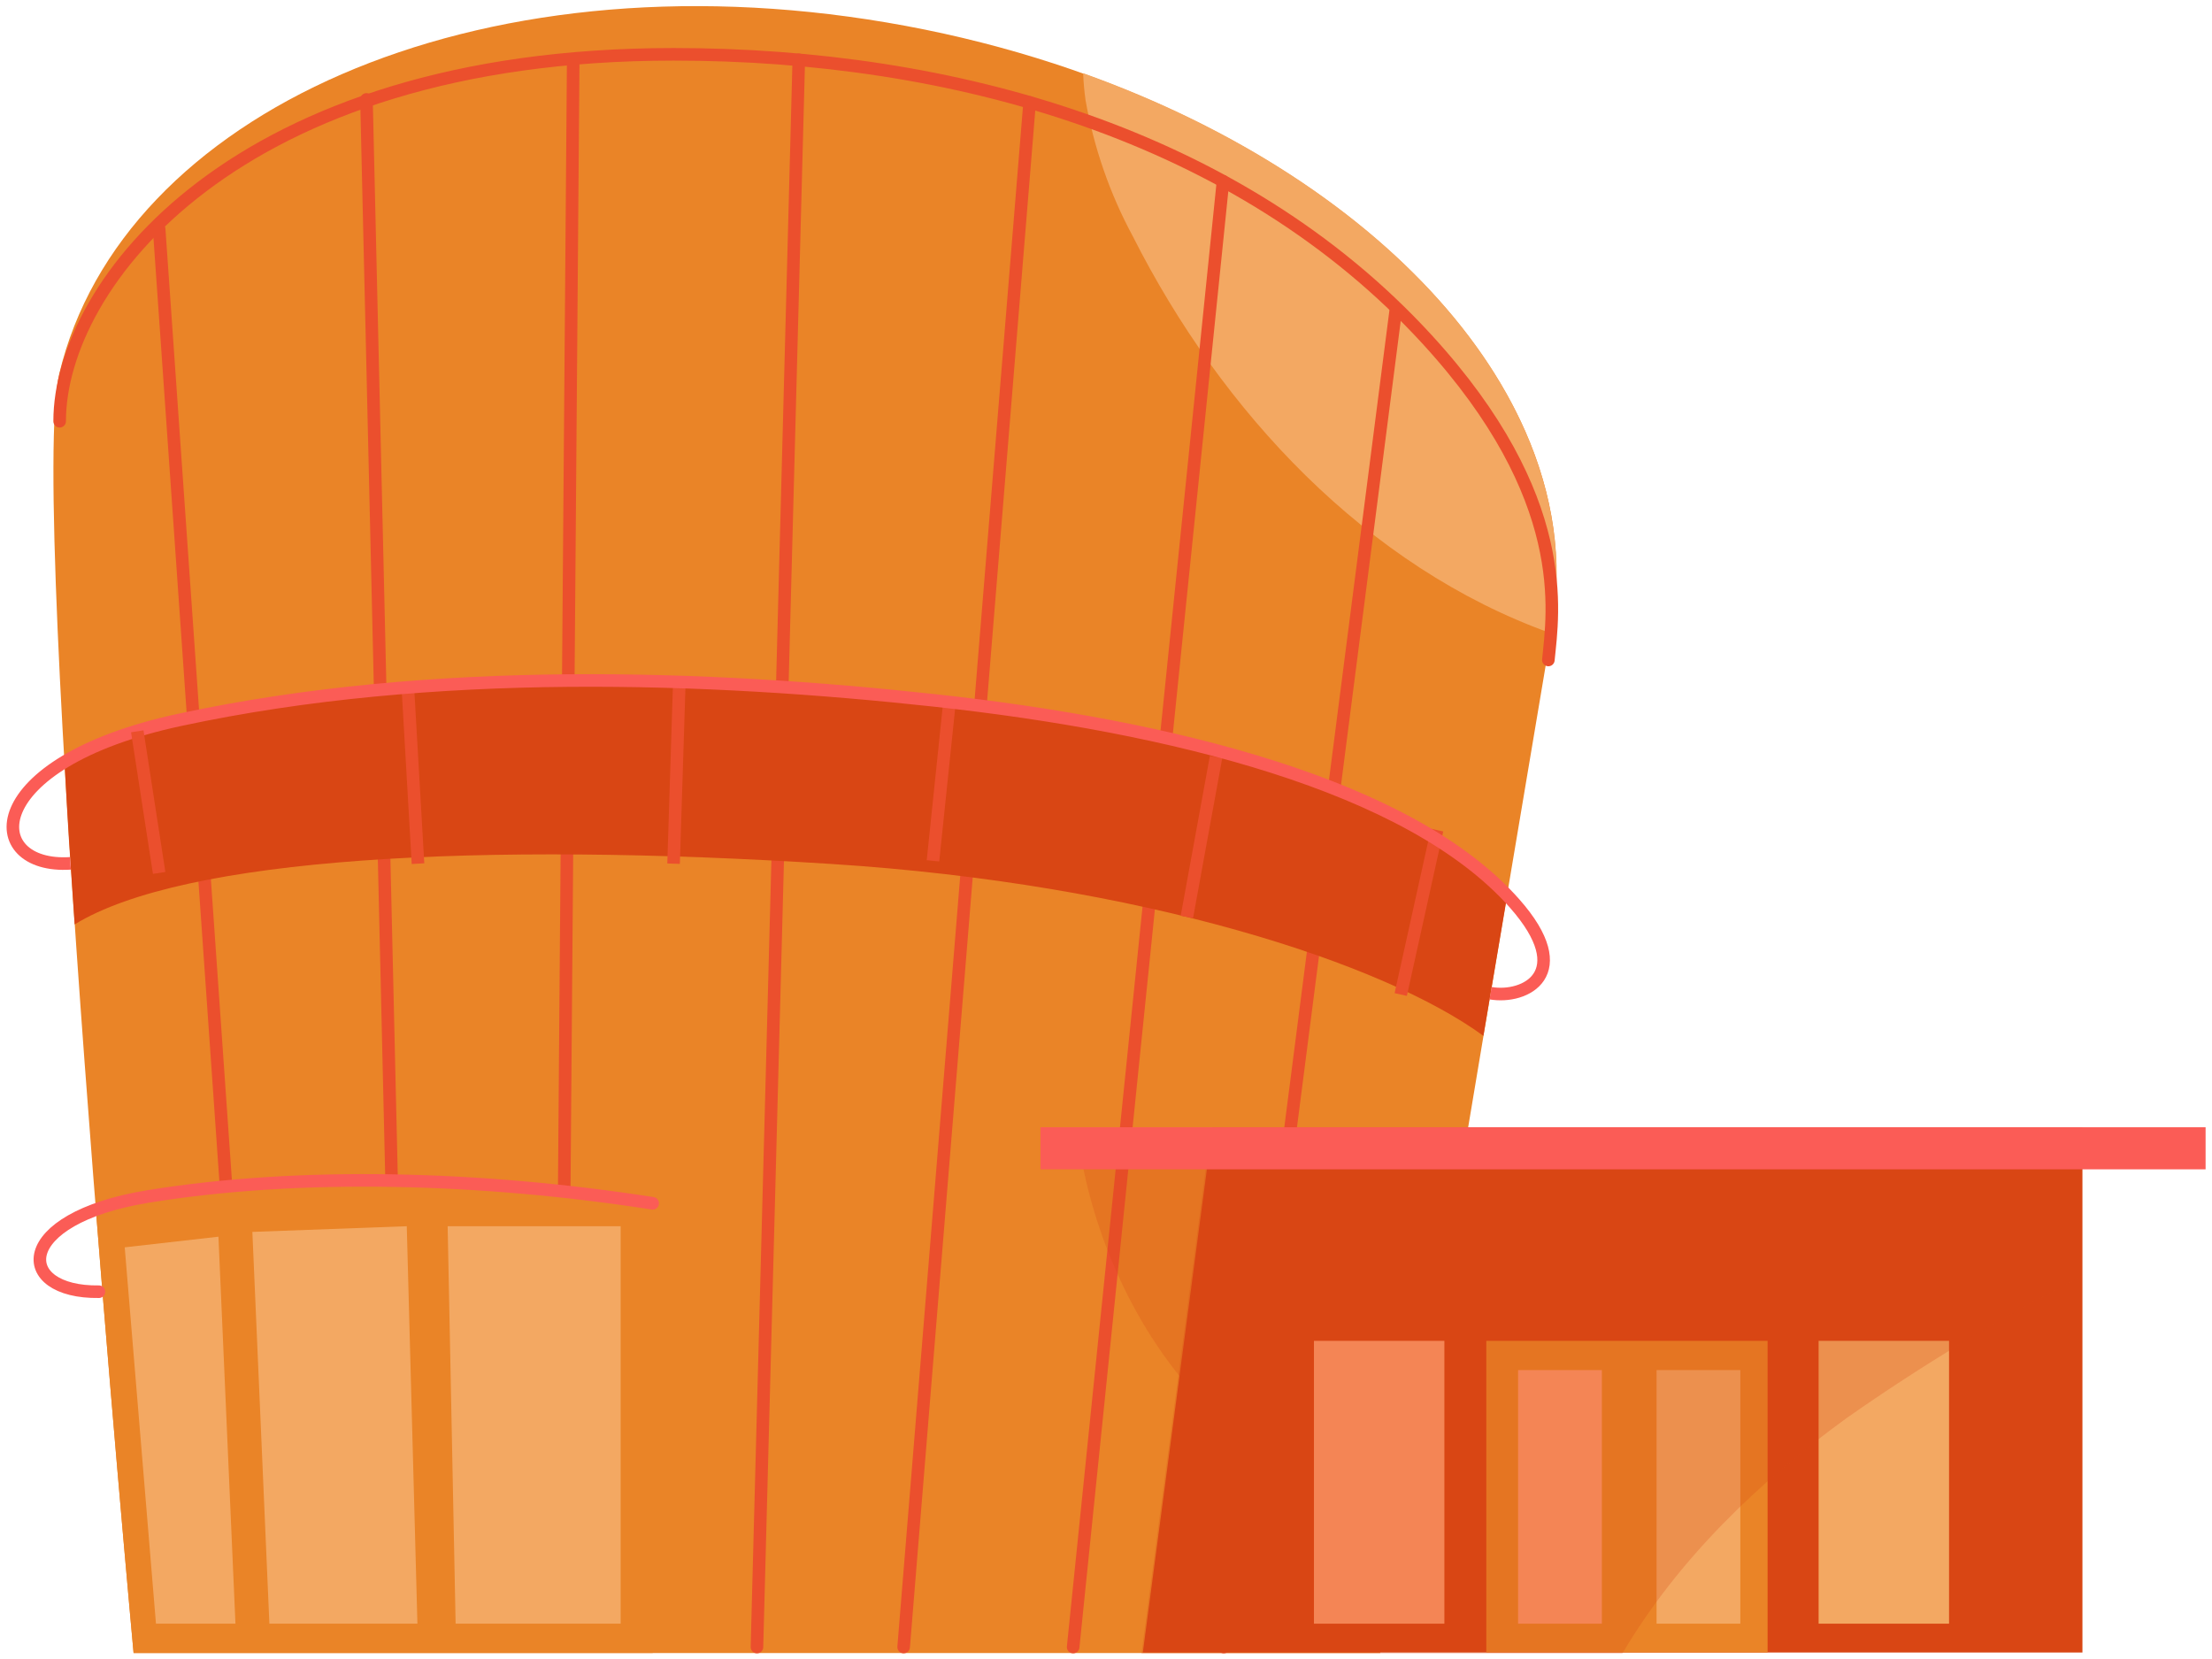 <?xml version="1.0" encoding="UTF-8"?>
<svg xmlns="http://www.w3.org/2000/svg" width="336" height="252" viewBox="0 0 336 252" fill="none">
  <g clip-path="url(#clip0_1783_6918)">
    <path d="M235.777 95.206C230.487 126.426 209.65 251.094 209.65 251.094H20.289C20.289 251.094 4.227 76.814 9.002 56.761C18.43 17.214 72.078 -7.203 134.699 3.419C197.319 14.041 242.576 55.16 235.777 95.206Z" fill="#EA8427"></path>
    <path d="M164.527 11.113C164.581 12.479 164.702 13.841 164.89 15.194C166.157 22.442 168.586 29.438 172.084 35.913C185.564 62.584 207.594 86.157 235.551 96.178C235.551 95.831 235.672 95.468 235.717 95.134C241.443 61.769 210.994 27.707 164.527 11.117V11.113Z" fill="#F3A862"></path>
    <path d="M9.061 63.986C9.061 43.21 35.748 8.25 102.315 8.25C144.65 8.25 188.175 20.358 216.782 51.562C238.872 75.658 235.899 93.069 235.193 100.25" stroke="#EB4F2D" stroke-width="1.91" stroke-linecap="round" stroke-linejoin="round"></path>
    <path d="M114.98 250.187L121.334 9.088" stroke="#EB4F2D" stroke-width="1.91" stroke-linecap="round" stroke-linejoin="round"></path>
    <path d="M137.262 250.186L156.398 15.549" stroke="#EB4F2D" stroke-width="1.91" stroke-linecap="round" stroke-linejoin="round"></path>
    <path d="M163.01 250.187L185.775 27.521" stroke="#EB4F2D" stroke-width="1.91" stroke-linecap="round" stroke-linejoin="round"></path>
    <path d="M185.887 250.188L212.017 47.107" stroke="#EB4F2D" stroke-width="1.91" stroke-linecap="round" stroke-linejoin="round"></path>
    <path d="M87.07 9.088L85.16 249.388" stroke="#EB4F2D" stroke-width="1.91" stroke-linecap="round" stroke-linejoin="round"></path>
    <path d="M55.666 15.102L61.112 249.389" stroke="#EB4F2D" stroke-width="1.91" stroke-linecap="round" stroke-linejoin="round"></path>
    <path d="M24.174 34.793L39.169 249.39" stroke="#EB4F2D" stroke-width="1.91" stroke-linecap="round" stroke-linejoin="round"></path>
    <path d="M99.14 198.097V182.783C61.15 178.098 30.08 179.301 14.639 184.766C17.526 221.2 20.292 251.089 20.292 251.089H99.143V198.094L99.14 198.097Z" fill="#EA8427"></path>
    <path d="M69.208 246.632H94.278V186.262H67.998L69.208 246.632Z" fill="#F3A862"></path>
    <path d="M40.919 246.632H63.404L61.787 186.262L38.334 187.124L40.919 246.632Z" fill="#F3A862"></path>
    <path d="M23.691 246.633H35.765L33.18 187.852L18.945 189.469L23.691 246.633Z" fill="#F3A862"></path>
    <path d="M15.028 196.209C2.2 196.394 1.818 185.103 22.511 181.739C45.588 177.989 73.128 178.737 99.14 182.78" stroke="#FB5C56" stroke-width="1.91" stroke-linecap="round" stroke-linejoin="round"></path>
    <g opacity="0.25">
      <path d="M164.089 175.005C166.712 190.494 174.743 206.709 186.756 216.831C187.377 217.474 188.198 217.891 189.083 218.008C191.091 218.008 191.954 215.529 192.196 213.476L195.051 191.156C195.503 187.651 195.926 183.978 194.733 180.579C193.539 177.179 190.2 174.429 186.664 175.107L164.086 175.002L164.089 175.005Z" fill="#D94614"></path>
    </g>
    <path d="M316.32 171.229H184.174L173.594 251.016H316.32V171.229Z" fill="#D94614"></path>
    <path d="M219.399 203.672H199.588V246.634H219.399V203.672Z" fill="#FD9A6B"></path>
    <path d="M296.058 203.672H276.246V246.634H296.058V203.672Z" fill="#F3A862"></path>
    <path d="M268.494 203.672H225.768V251.014H268.494V203.672Z" fill="#EA8427"></path>
    <path d="M243.32 208.115H230.598V246.634H243.32V208.115Z" fill="#FD9A6B"></path>
    <path d="M264.354 208.115H251.631V246.634H264.354V208.115Z" fill="#F3A862"></path>
    <g opacity="0.25">
      <path d="M173.385 251.163H246.433C254.897 236.852 267.152 225.065 280.616 215.319C291.954 207.383 303.811 200.218 316.114 193.874V171.373H183.965L173.388 251.16L173.385 251.163Z" fill="#D94614"></path>
    </g>
    <path d="M335.027 171.229H158.045V177.62H335.027V171.229Z" fill="#FB5C56"></path>
    <path d="M228.888 136.367C219.367 123.717 183.987 109.04 128.847 105.036C73.207 100.955 24.515 104.819 9.812 116.002C10.357 126.277 10.56 129.024 11.334 140.419C27.956 130.204 72.914 127.83 126.269 131.233C173.614 134.253 210.302 146.343 225.323 157.343C227.077 146.947 227.363 145.467 228.888 136.37V136.367Z" fill="#D94614"></path>
    <path d="M103.189 103.59L102.316 131.192" stroke="#EB4F2D" stroke-width="1.91" stroke-miterlimit="10"></path>
    <path d="M144.221 106.713L141.719 130.758" stroke="#EB4F2D" stroke-width="1.91" stroke-miterlimit="10"></path>
    <path d="M184.719 114.984L180.285 139.284" stroke="#EB4F2D" stroke-width="1.91" stroke-miterlimit="10"></path>
    <path d="M218.294 126.09L212.771 151.067" stroke="#EB4F2D" stroke-width="1.91" stroke-miterlimit="10"></path>
    <path d="M61.947 104.34L63.494 131.188" stroke="#EB4F2D" stroke-width="1.91" stroke-miterlimit="10"></path>
    <path d="M10.703 131.142C-2.694 132.024 -3.271 115.908 27.354 109.335C65.815 101.081 107.831 102.685 141.919 106.387C177.792 110.283 214.143 119.237 230.049 137.215C239.515 147.914 231.644 151.778 226.414 150.864" stroke="#FB5C56" stroke-width="1.91" stroke-linejoin="round"></path>
    <path d="M20.852 111.084L24.175 132.596" stroke="#EB4F2D" stroke-width="1.91" stroke-miterlimit="10"></path>
  </g>
  <defs>
    <clipPath id="clip0_1783_6918">
      <rect width="335" height="251" fill="white" transform="translate(0.49 0.93)"></rect>
    </clipPath>
  </defs>
</svg>
